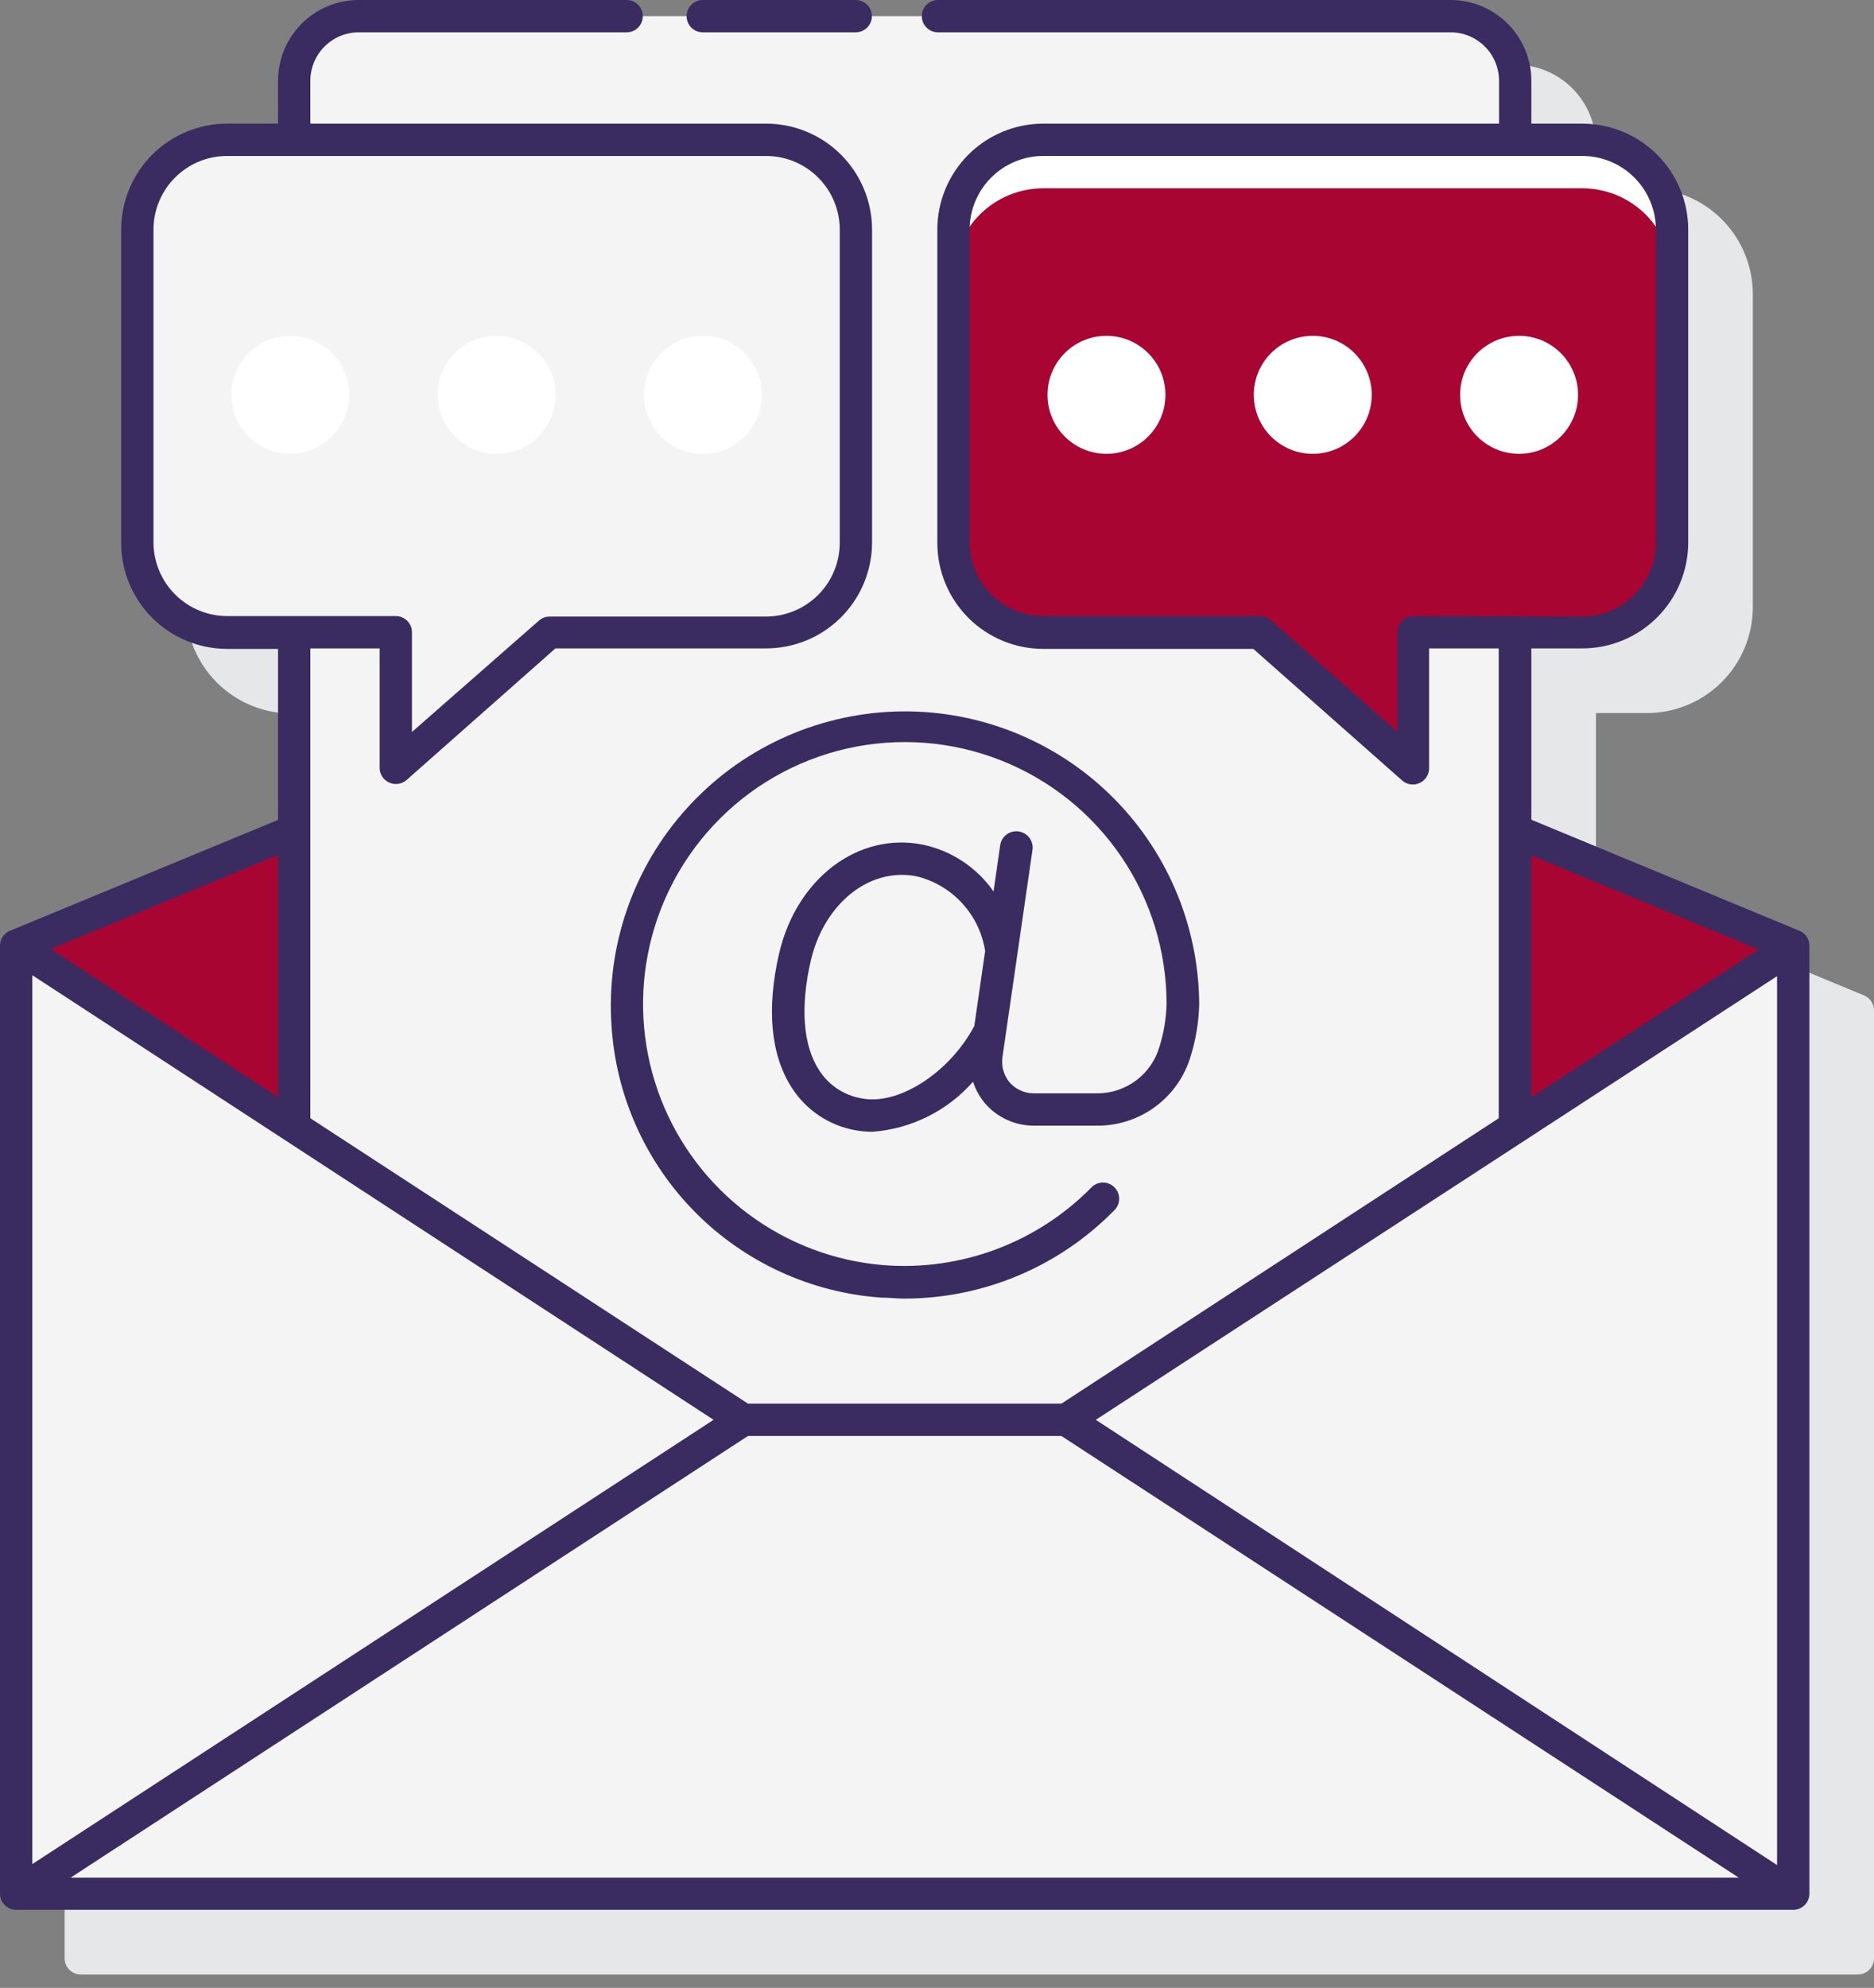<svg width="116" height="123" viewBox="0 0 116 123" fill="none" xmlns="http://www.w3.org/2000/svg">
<rect x="0" y="0" width="116" height="123" fill="#808080" stroke="none"/>
<g clip-path="url(#clip0_2:262)">
<path d="M115.38 61.59L98.79 54.72V44.12H101.94C103.675 44.12 105.339 43.433 106.568 42.209C107.797 40.986 108.492 39.325 108.5 37.59V18.21C108.5 16.47 107.809 14.802 106.579 13.571C105.348 12.341 103.68 11.65 101.94 11.65H98.79V9C98.79 7.674 98.263 6.402 97.326 5.464C96.388 4.527 95.116 4 93.79 4H26.21C24.884 4 23.612 4.527 22.674 5.464C21.737 6.402 21.21 7.674 21.21 9V11.65H18.06C16.32 11.65 14.652 12.341 13.421 13.571C12.191 14.802 11.5 16.47 11.5 18.21V37.59C11.5 39.33 12.191 40.998 13.421 42.229C14.652 43.459 16.32 44.15 18.06 44.15H21.21V54.73L4.62 61.59C4.437 61.665 4.281 61.792 4.171 61.956C4.06 62.12 4.001 62.313 4 62.51V121.17C4 121.435 4.105 121.69 4.293 121.877C4.48 122.065 4.735 122.17 5 122.17H115C115.265 122.17 115.52 122.065 115.707 121.877C115.895 121.69 116 121.435 116 121.17V62.52C116.001 62.321 115.943 62.126 115.832 61.96C115.722 61.795 115.564 61.666 115.38 61.59Z" fill="#E6E7E8"/>
<path d="M56 35.75L1 58.52V117.18H111V58.52L56 35.75Z" fill="#A80533"/>
<path d="M1 58.52V117.18L46 87.85L1 58.52Z" fill="#F4F4F4"/>
<path d="M111 117.18L66 87.85H46L1 117.18H111Z" fill="#F4F4F4"/>
<path d="M111 58.52V117.18L66 87.85L111 58.52Z" fill="#F4F4F4"/>
<path d="M46 87.85H66L93.79 69.74V5C93.79 3.939 93.368 2.922 92.618 2.172C91.868 1.421 90.851 1 89.79 1H22.21C21.149 1 20.132 1.421 19.381 2.172C18.631 2.922 18.21 3.939 18.21 5V69.74L46 87.85Z" fill="#F4F4F4"/>
<path d="M64.58 8.65H97.94C99.415 8.65 100.829 9.236 101.872 10.278C102.914 11.321 103.5 12.735 103.5 14.21V33.59C103.5 35.065 102.914 36.479 101.872 37.522C100.829 38.564 99.415 39.15 97.94 39.15H87.5V47.54L78 39.15H64.58C63.85 39.15 63.127 39.006 62.452 38.727C61.778 38.447 61.165 38.038 60.648 37.522C60.132 37.005 59.723 36.392 59.443 35.718C59.164 35.043 59.02 34.32 59.02 33.59V14.21C59.02 13.48 59.164 12.757 59.443 12.082C59.723 11.408 60.132 10.795 60.648 10.278C61.165 9.762 61.778 9.353 62.452 9.073C63.127 8.794 63.85 8.65 64.58 8.65Z" fill="#A80533"/>
<path d="M97.94 8.65H64.58C63.85 8.65 63.127 8.794 62.452 9.073C61.778 9.353 61.165 9.762 60.648 10.278C60.132 10.795 59.723 11.408 59.443 12.082C59.164 12.757 59.02 13.48 59.02 14.21V17.21C59.02 16.48 59.164 15.757 59.443 15.082C59.723 14.408 60.132 13.795 60.648 13.278C61.165 12.762 61.778 12.353 62.452 12.073C63.127 11.794 63.85 11.65 64.58 11.65H97.94C99.415 11.65 100.829 12.236 101.872 13.278C102.914 14.321 103.5 15.735 103.5 17.21V14.21C103.5 12.735 102.914 11.321 101.872 10.278C100.829 9.236 99.415 8.65 97.94 8.65Z" fill="white"/>
<path d="M68.49 28.08C70.506 28.08 72.14 26.446 72.14 24.43C72.14 22.414 70.506 20.78 68.49 20.78C66.474 20.78 64.84 22.414 64.84 24.43C64.84 26.446 66.474 28.08 68.49 28.08Z" fill="white"/>
<path d="M81.26 28.08C83.276 28.08 84.91 26.446 84.91 24.43C84.91 22.414 83.276 20.78 81.26 20.78C79.244 20.78 77.61 22.414 77.61 24.43C77.61 26.446 79.244 28.08 81.26 28.08Z" fill="white"/>
<path d="M94.03 28.08C96.046 28.08 97.68 26.446 97.68 24.43C97.68 22.414 96.046 20.78 94.03 20.78C92.014 20.78 90.38 22.414 90.38 24.43C90.38 26.446 92.014 28.08 94.03 28.08Z" fill="white"/>
<path d="M47.42 8.65H14.06C12.585 8.65 11.171 9.236 10.129 10.278C9.086 11.321 8.5 12.735 8.5 14.21V33.59C8.5 35.065 9.086 36.479 10.129 37.522C11.171 38.564 12.585 39.15 14.06 39.15H24.5V47.54L34 39.15H47.4C48.132 39.153 48.857 39.011 49.534 38.733C50.211 38.454 50.826 38.045 51.344 37.529C51.863 37.012 52.274 36.398 52.555 35.722C52.836 35.047 52.98 34.322 52.98 33.59V14.21C52.98 12.735 52.394 11.321 51.352 10.278C50.309 9.236 48.895 8.65 47.42 8.65Z" fill="#F4F4F4"/>
<path d="M43.51 28.08C45.526 28.08 47.16 26.446 47.16 24.43C47.16 22.414 45.526 20.78 43.51 20.78C41.494 20.78 39.86 22.414 39.86 24.43C39.86 26.446 41.494 28.08 43.51 28.08Z" fill="white"/>
<path d="M30.74 28.08C32.756 28.08 34.39 26.446 34.39 24.43C34.39 22.414 32.756 20.78 30.74 20.78C28.724 20.78 27.09 22.414 27.09 24.43C27.09 26.446 28.724 28.08 30.74 28.08Z" fill="white"/>
<path d="M17.97 28.08C19.986 28.08 21.62 26.446 21.62 24.43C21.62 22.414 19.986 20.78 17.97 20.78C15.954 20.78 14.32 22.414 14.32 24.43C14.32 26.446 15.954 28.08 17.97 28.08Z" fill="white"/>
<path d="M111.38 57.59L94.79 50.72V40.12H97.94C99.675 40.12 101.339 39.433 102.568 38.209C103.797 36.986 104.492 35.325 104.5 33.59V14.21C104.5 13.348 104.33 12.495 104.001 11.7C103.671 10.904 103.188 10.181 102.579 9.571C101.969 8.962 101.246 8.479 100.45 8.149C99.654 7.82 98.802 7.65 97.94 7.65H94.79V5C94.79 4.343 94.661 3.693 94.409 3.087C94.158 2.48 93.79 1.929 93.326 1.464C92.861 1 92.31 0.632 91.703 0.381C91.097 0.129 90.447 0 89.79 0H58.06C57.795 0 57.54 0.105 57.353 0.293C57.165 0.48 57.06 0.735 57.06 1C57.06 1.265 57.165 1.52 57.353 1.707C57.54 1.895 57.795 2 58.06 2H89.79C90.586 2 91.349 2.316 91.911 2.879C92.474 3.441 92.79 4.204 92.79 5V7.65H64.58C62.84 7.65 61.172 8.341 59.941 9.571C58.711 10.802 58.02 12.47 58.02 14.21V33.59C58.02 34.452 58.19 35.304 58.519 36.1C58.849 36.896 59.332 37.62 59.941 38.229C60.55 38.838 61.274 39.321 62.07 39.651C62.865 39.98 63.718 40.15 64.58 40.15H77.58L86.79 48.29C86.935 48.419 87.115 48.502 87.306 48.53C87.498 48.559 87.694 48.531 87.87 48.45C88.046 48.371 88.194 48.243 88.299 48.082C88.404 47.92 88.46 47.732 88.46 47.54V40.12H92.77V69.19L65.7 86.85H46.3L19.21 69.19V40.12H23.5V47.51C23.5 47.702 23.556 47.891 23.661 48.052C23.766 48.213 23.915 48.341 24.09 48.42C24.266 48.501 24.462 48.529 24.654 48.5C24.846 48.472 25.025 48.389 25.17 48.26L34.38 40.12H47.38C48.242 40.125 49.097 39.961 49.896 39.635C50.694 39.31 51.421 38.83 52.034 38.223C52.647 37.617 53.134 36.895 53.468 36.1C53.802 35.305 53.976 34.452 53.98 33.59V14.21C53.98 12.47 53.289 10.802 52.059 9.571C50.828 8.341 49.16 7.65 47.42 7.65H19.21V5C19.21 4.204 19.526 3.441 20.089 2.879C20.651 2.316 21.414 2 22.21 2H38.79C39.055 2 39.31 1.895 39.497 1.707C39.685 1.52 39.79 1.265 39.79 1C39.79 0.735 39.685 0.48 39.497 0.293C39.31 0.105 39.055 0 38.79 0H22.21C20.884 0 19.612 0.527 18.674 1.464C17.737 2.402 17.21 3.674 17.21 5V7.65H14.06C12.32 7.65 10.652 8.341 9.421 9.571C8.191 10.802 7.5 12.47 7.5 14.21V33.59C7.5 34.452 7.67 35.304 7.999 36.1C8.329 36.896 8.812 37.62 9.421 38.229C10.03 38.838 10.754 39.321 11.55 39.651C12.345 39.98 13.198 40.15 14.06 40.15H17.21V50.73L0.62 57.59C0.437 57.665 0.281 57.792 0.171 57.956C0.06 58.12 0.001 58.313 0 58.51V117.17C0 117.435 0.105 117.69 0.293 117.877C0.48 118.065 0.735 118.17 1 118.17H111C111.265 118.17 111.52 118.065 111.707 117.877C111.895 117.69 112 117.435 112 117.17V58.52C112.001 58.321 111.943 58.126 111.832 57.96C111.722 57.795 111.564 57.666 111.38 57.59ZM87.5 38.12C87.235 38.12 86.98 38.225 86.793 38.413C86.605 38.6 86.5 38.855 86.5 39.12V45.29L78.66 38.37C78.478 38.209 78.243 38.12 78 38.12H64.58C63.377 38.117 62.223 37.64 61.369 36.792C60.515 35.944 60.031 34.793 60.02 33.59V14.21C60.02 13.611 60.138 13.018 60.367 12.465C60.596 11.912 60.932 11.409 61.356 10.986C61.779 10.562 62.282 10.226 62.835 9.997C63.388 9.768 63.981 9.65 64.58 9.65H97.94C99.149 9.65 100.309 10.13 101.164 10.986C102.02 11.841 102.5 13.001 102.5 14.21V33.59C102.497 34.799 102.016 35.957 101.161 36.812C100.307 37.666 99.149 38.147 97.94 38.15L87.5 38.12ZM9.5 33.59V14.21C9.5 13.001 9.98 11.841 10.836 10.986C11.691 10.13 12.851 9.65 14.06 9.65H47.42C48.629 9.65 49.789 10.13 50.644 10.986C51.5 11.841 51.98 13.001 51.98 14.21V33.59C51.977 34.799 51.496 35.957 50.642 36.812C49.787 37.666 48.629 38.147 47.42 38.15H34.02C33.777 38.15 33.542 38.239 33.36 38.4L25.5 45.29V39.12C25.5 38.855 25.395 38.6 25.207 38.413C25.02 38.225 24.765 38.12 24.5 38.12H14.06C12.857 38.117 11.703 37.64 10.849 36.792C9.995 35.944 9.511 34.793 9.5 33.59ZM94.79 52.93L108.86 58.75L94.79 67.89V52.93ZM110 60.4V115.4L67.83 87.85L110 60.4ZM46.3 88.85H65.7L107.63 116.18H4.37L46.3 88.85ZM2 115.34V60.34L44.17 87.85L2 115.34ZM17.21 67.89L3.14 58.72L17.21 52.9V67.89Z" fill="#3A2C60"/>
<path d="M43.5 2H52.97C53.235 2 53.49 1.895 53.677 1.707C53.865 1.52 53.97 1.265 53.97 1C53.97 0.735 53.865 0.48 53.677 0.293C53.49 0.105 53.235 0 52.97 0H43.5C43.235 0 42.98 0.105 42.793 0.293C42.605 0.48 42.5 0.735 42.5 1C42.5 1.265 42.605 1.52 42.793 1.707C42.98 1.895 43.235 2 43.5 2Z" fill="#3A2C60"/>
<path d="M63.91 52.59C63.929 52.459 63.922 52.325 63.889 52.196C63.857 52.068 63.799 51.947 63.72 51.84C63.64 51.734 63.541 51.645 63.427 51.577C63.313 51.509 63.186 51.464 63.055 51.445C62.924 51.426 62.79 51.433 62.661 51.466C62.533 51.498 62.412 51.556 62.305 51.635C62.199 51.715 62.109 51.814 62.042 51.928C61.974 52.042 61.929 52.169 61.91 52.3L61.5 55.16C60.461 53.668 58.89 52.631 57.11 52.26C53.11 51.47 49.31 54.36 48.23 58.98C47.44 62.4 47.7 65.28 49.01 67.3C49.447 67.985 50.021 68.572 50.696 69.024C51.37 69.477 52.131 69.785 52.93 69.93C53.276 69.993 53.628 70.026 53.98 70.03C56.389 69.857 58.634 68.744 60.23 66.93C60.39 67.424 60.645 67.883 60.98 68.28C61.354 68.709 61.815 69.052 62.332 69.289C62.849 69.525 63.411 69.648 63.98 69.65H67.98C69.267 69.643 70.519 69.223 71.549 68.45C72.579 67.678 73.333 66.594 73.7 65.36C74.025 64.317 74.204 63.233 74.23 62.14C74.218 59.702 73.717 57.291 72.756 55.05C71.795 52.809 70.394 50.783 68.635 49.094C66.877 47.405 64.797 46.086 62.519 45.216C60.241 44.346 57.812 43.942 55.375 44.028C52.938 44.115 50.543 44.69 48.333 45.719C46.122 46.748 44.141 48.211 42.507 50.021C40.872 51.83 39.618 53.949 38.818 56.253C38.018 58.556 37.689 60.997 37.85 63.43C38.116 67.788 39.956 71.9 43.028 75.002C46.1 78.103 50.195 79.983 54.55 80.29C55.03 80.29 55.55 80.35 55.98 80.35C58.402 80.349 60.799 79.864 63.031 78.925C65.263 77.986 67.286 76.61 68.98 74.88C69.074 74.787 69.148 74.676 69.199 74.555C69.25 74.433 69.276 74.302 69.276 74.17C69.276 74.038 69.25 73.907 69.199 73.785C69.148 73.664 69.074 73.553 68.98 73.46C68.793 73.274 68.539 73.169 68.275 73.169C68.011 73.169 67.757 73.274 67.57 73.46C65.906 75.156 63.89 76.466 61.665 77.299C59.439 78.132 57.059 78.466 54.69 78.28C51.656 78.031 48.754 76.933 46.316 75.112C43.877 73.291 42 70.819 40.901 67.981C39.801 65.143 39.522 62.053 40.097 59.064C40.672 56.075 42.076 53.308 44.15 51.08C46.368 48.696 49.252 47.036 52.428 46.316C55.603 45.596 58.922 45.85 61.95 47.044C64.98 48.238 67.579 50.317 69.409 53.01C71.239 55.702 72.215 58.884 72.21 62.14C72.184 63.043 72.033 63.939 71.76 64.8C71.514 65.619 71.013 66.337 70.329 66.85C69.645 67.363 68.815 67.643 67.96 67.65H63.96C63.684 67.645 63.411 67.583 63.16 67.468C62.908 67.353 62.684 67.186 62.5 66.98C62.32 66.766 62.187 66.516 62.11 66.248C62.032 65.979 62.012 65.697 62.05 65.42L63.91 52.59ZM53.33 67.96C52.793 67.87 52.282 67.667 51.828 67.366C51.375 67.064 50.991 66.67 50.7 66.21C49.7 64.68 49.53 62.27 50.19 59.43C51.02 55.89 53.83 53.65 56.73 54.22C57.816 54.483 58.799 55.063 59.556 55.886C60.312 56.708 60.808 57.736 60.98 58.84L60.31 63.48C58.78 66.37 55.61 68.42 53.33 67.96Z" fill="#3A2C60"/>
</g>
<defs>
<clipPath id="clip0_2:262">
<rect width="116" height="122.18" fill="white"/>
</clipPath>
</defs>
</svg>

